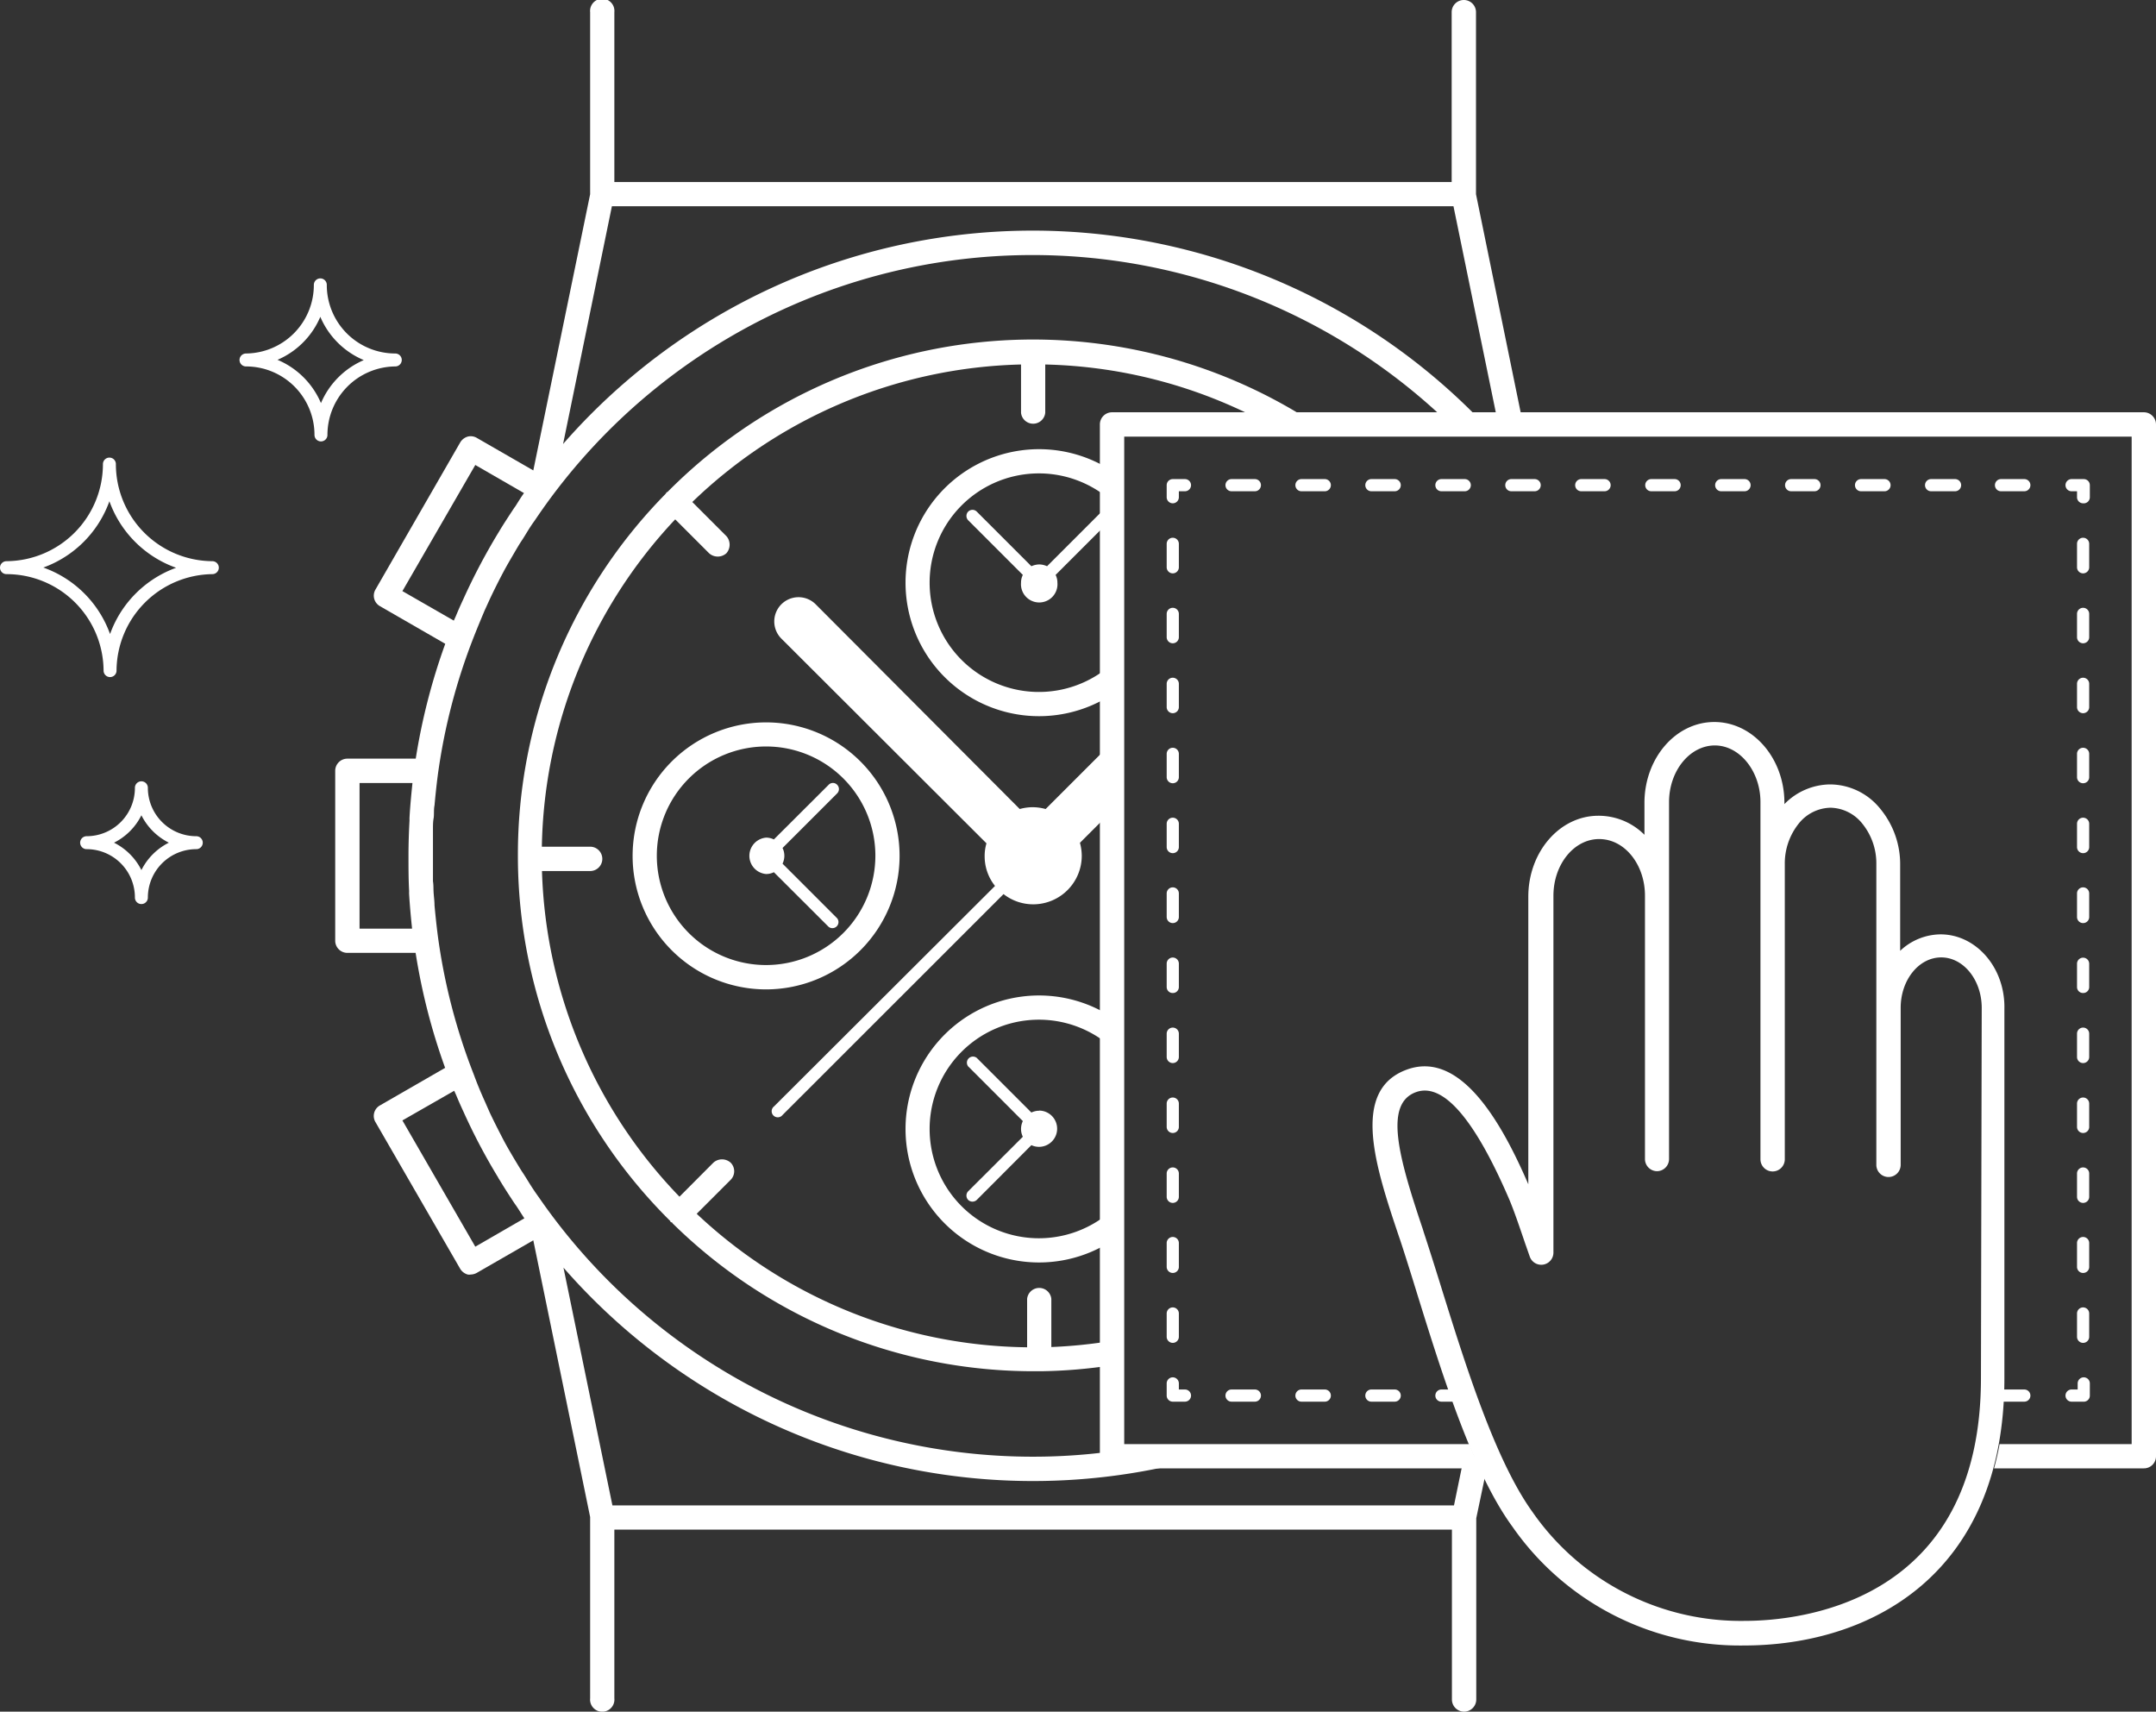 <svg xmlns="http://www.w3.org/2000/svg" width="166.52" height="132.19" viewBox="0 0 166.52 132.19"><rect x="0" y="0" width="166.52" height="132.19" fill="#333333" stroke="none"/><defs><style>.cls-1{fill:#fff;}.cls-2{fill:none;stroke:#fff;stroke-linecap:round;stroke-linejoin:round;}</style></defs><path class="cls-1" d="M149.88,72.16h0a4.6,4.6,0,0,0-3.12,1.27V66.82a6.71,6.71,0,0,0-1.53-4.35,5,5,0,0,0-3.88-1.89h0a5,5,0,0,0-3.53,1.52V62c0-3.44-2.43-6.24-5.41-6.24h0c-3,0-5.4,2.81-5.4,6.25v2.46A5,5,0,0,0,123.45,63h0c-3,0-5.41,2.81-5.41,6.25l0,22.21c-2-4.63-5.17-10.35-9.34-8.87-4.46,1.58-2.43,7.61-.64,12.94l.07.2c.41,1.24.86,2.68,1.34,4.24,1.9,6.11,4.26,13.72,7.34,17.93a21.4,21.4,0,0,0,17.89,9.18h0c9.72,0,20.11-5.44,20.11-20.63V77.91C154.88,74.74,152.63,72.16,149.88,72.16ZM153,106.43c0,17.38-14,18.75-18.25,18.75h0a19.59,19.59,0,0,1-16.38-8.4c-2.89-4-5.2-11.41-7.06-17.38-.49-1.58-.94-3-1.36-4.28l-.06-.2c-1.9-5.64-3-9.69-.51-10.58,2.06-.73,4.47,2,7.15,8.2.38.88.79,2.09,1.27,3.5l.35,1a.94.94,0,0,0,1.83-.3l0-27.56c0-2.41,1.58-4.38,3.53-4.38h0c2,0,3.54,2,3.54,4.37,0,0,0,0,0,0l0,20.34a.94.94,0,0,0,.93.94h0a.94.94,0,0,0,.93-.94l0-27.56c0-2.41,1.59-4.37,3.53-4.38h0c1.94,0,3.53,2,3.53,4.37v5.59h0l0,22a.94.94,0,0,0,.94.94h0a.94.94,0,0,0,.94-.94l0-22.77a4.92,4.92,0,0,1,1.08-3.16,3.22,3.22,0,0,1,2.45-1.22h0a3.22,3.22,0,0,1,2.45,1.22,4.87,4.87,0,0,1,1.09,3.14v11.1h0l0,12.13a.94.94,0,0,0,.94.93h0a.94.94,0,0,0,.94-.94l0-12.13h0c0-2.14,1.4-3.89,3.13-3.89h0c1.72,0,3.12,1.74,3.13,3.88Z"/><path class="cls-1" d="M160.89,108.25H160a.47.47,0,1,1,0-.94h.47v-.47a.47.47,0,0,1,.94,0v.94A.47.47,0,0,1,160.89,108.25Z"/><path class="cls-1" d="M156.35,108.25h-1.8a.47.47,0,1,1,0-.94h1.8a.47.47,0,0,1,0,.94Zm-43.22,0h-1.8a.47.47,0,0,1,0-.94h1.8a.47.47,0,0,1,0,.94Zm-5.41,0h-1.8a.47.47,0,1,1,0-.94h1.8a.47.47,0,0,1,0,.94Zm-5.4,0h-1.8a.47.47,0,0,1,0-.94h1.8a.47.47,0,1,1,0,.94Zm-5.4,0h-1.8a.47.47,0,0,1,0-.94h1.8a.47.47,0,0,1,0,.94Z"/><path class="cls-1" d="M91.52,108.25h-.94a.47.47,0,0,1-.47-.47v-.94a.47.47,0,0,1,.94,0v.47h.47a.47.47,0,0,1,0,.94Z"/><path class="cls-1" d="M90.58,103.71a.47.47,0,0,1-.47-.47v-1.8a.47.47,0,0,1,.94,0v1.8A.47.47,0,0,1,90.58,103.71Zm0-5.4a.47.47,0,0,1-.47-.47V96a.47.47,0,1,1,.94,0v1.8A.47.47,0,0,1,90.58,98.31Zm0-5.41a.47.47,0,0,1-.47-.47v-1.8a.47.47,0,0,1,.94,0v1.8A.47.47,0,0,1,90.58,92.9Zm0-5.4a.47.47,0,0,1-.47-.47v-1.8a.47.47,0,0,1,.94,0V87A.47.47,0,0,1,90.58,87.5Zm0-5.4a.47.47,0,0,1-.47-.47v-1.8a.47.47,0,0,1,.94,0v1.8A.47.47,0,0,1,90.58,82.1Zm0-5.41a.46.46,0,0,1-.47-.46V74.42a.47.47,0,0,1,.94,0v1.81A.46.46,0,0,1,90.58,76.69Zm0-5.4a.47.47,0,0,1-.47-.47V69a.47.47,0,0,1,.94,0v1.8A.47.47,0,0,1,90.58,71.29Zm0-5.4a.47.47,0,0,1-.47-.47v-1.8a.47.47,0,1,1,.94,0v1.8A.47.47,0,0,1,90.58,65.89Zm0-5.4a.47.47,0,0,1-.47-.47v-1.8a.47.47,0,0,1,.94,0V60A.47.47,0,0,1,90.58,60.49Zm0-5.41a.47.47,0,0,1-.47-.47v-1.8a.47.47,0,1,1,.94,0v1.8A.47.47,0,0,1,90.58,55.08Zm0-5.4a.47.47,0,0,1-.47-.47v-1.8a.47.47,0,0,1,.94,0v1.8A.47.47,0,0,1,90.58,49.68Zm0-5.4a.47.47,0,0,1-.47-.47V42a.47.47,0,0,1,.94,0v1.8A.47.47,0,0,1,90.58,44.28Z"/><path class="cls-1" d="M90.58,38.87a.47.47,0,0,1-.47-.47v-.93a.47.47,0,0,1,.47-.47h.94a.47.47,0,0,1,0,.94h-.47v.46A.47.47,0,0,1,90.58,38.87Z"/><path class="cls-1" d="M156.35,37.94h-1.8a.47.47,0,1,1,0-.94h1.8a.47.47,0,0,1,0,.94Zm-5.4,0h-1.8a.47.47,0,0,1,0-.94H151a.47.47,0,1,1,0,.94Zm-5.4,0h-1.81a.47.47,0,0,1,0-.94h1.81a.47.47,0,0,1,0,.94Zm-5.41,0h-1.8a.47.47,0,0,1,0-.94h1.8a.47.47,0,1,1,0,.94Zm-5.4,0h-1.8a.47.47,0,1,1,0-.94h1.8a.47.47,0,1,1,0,.94Zm-5.4,0h-1.8a.47.47,0,0,1,0-.94h1.8a.47.47,0,0,1,0,.94Zm-5.41,0h-1.8a.47.47,0,0,1,0-.94h1.8a.47.47,0,0,1,0,.94Zm-5.4,0h-1.8a.47.47,0,1,1,0-.94h1.8a.47.47,0,0,1,0,.94Zm-5.4,0h-1.8a.47.47,0,0,1,0-.94h1.8a.47.47,0,0,1,0,.94Zm-5.41,0h-1.8a.47.47,0,0,1,0-.94h1.8a.47.47,0,0,1,0,.94Zm-5.4,0h-1.8a.47.47,0,0,1,0-.94h1.8a.47.47,0,1,1,0,.94Zm-5.4,0h-1.8a.47.47,0,0,1,0-.94h1.8a.47.47,0,0,1,0,.94Z"/><path class="cls-1" d="M160.89,38.87a.47.47,0,0,1-.47-.47v-.46H160a.47.47,0,1,1,0-.94h.94a.47.47,0,0,1,.47.47v.93A.47.47,0,0,1,160.89,38.87Z"/><path class="cls-1" d="M160.89,103.71a.47.47,0,0,1-.47-.47v-1.8a.47.47,0,0,1,.94,0v1.8A.47.47,0,0,1,160.89,103.71Zm0-5.4a.47.47,0,0,1-.47-.47V96a.47.47,0,0,1,.94,0v1.8A.47.47,0,0,1,160.89,98.31Zm0-5.41a.47.47,0,0,1-.47-.47v-1.8a.47.47,0,0,1,.94,0v1.8A.47.47,0,0,1,160.89,92.9Zm0-5.4a.47.47,0,0,1-.47-.47v-1.8a.47.47,0,0,1,.94,0V87A.47.47,0,0,1,160.89,87.5Zm0-5.4a.47.47,0,0,1-.47-.47v-1.8a.47.47,0,0,1,.94,0v1.8A.47.47,0,0,1,160.89,82.1Zm0-5.41a.46.46,0,0,1-.47-.46v-1.8a.47.47,0,0,1,.94,0v1.8A.46.46,0,0,1,160.89,76.69Zm0-5.4a.47.47,0,0,1-.47-.47V69a.47.47,0,0,1,.94,0v1.8A.47.47,0,0,1,160.89,71.29Zm0-5.4a.47.47,0,0,1-.47-.47v-1.8a.47.47,0,0,1,.94,0v1.8A.47.47,0,0,1,160.89,65.89Zm0-5.4a.47.47,0,0,1-.47-.47v-1.8a.47.47,0,0,1,.94,0V60A.47.47,0,0,1,160.89,60.49Zm0-5.41a.47.47,0,0,1-.47-.47v-1.8a.47.47,0,0,1,.94,0v1.8A.47.47,0,0,1,160.89,55.08Zm0-5.4a.47.47,0,0,1-.47-.47v-1.8a.47.47,0,0,1,.94,0v1.8A.47.47,0,0,1,160.89,49.68Zm0-5.4a.47.47,0,0,1-.47-.47V42a.47.47,0,0,1,.94,0v1.8A.47.47,0,0,1,160.89,44.28Z"/><path class="cls-1" d="M165.58,31.84H85.89a.94.94,0,0,0-.94.94v79.69a.93.93,0,0,0,.94.93h28.42c-.28-.6-.56-1.23-.82-1.87H86.83V33.72h77.81v77.81h-10.2c-.12.65-.26,1.27-.43,1.87h11.57a.93.93,0,0,0,.94-.93V32.78A.94.94,0,0,0,165.58,31.84Z"/><path class="cls-1" d="M113.08,112.47l-.78,3.79h-65L43.52,97.9a48.14,48.14,0,0,0,49.69,14.57H85.89v-.38a45.36,45.36,0,0,1-6.09.41,46.37,46.37,0,0,1-38.16-20c-.14-.2-.28-.39-.41-.59-.32-.47-.62-1-.92-1.44-.21-.33-.41-.67-.61-1-.3-.51-.59-1-.87-1.54s-.67-1.3-1-2L37.42,85c-.29-.64-.56-1.29-.82-2a46.09,46.09,0,0,1-2.79-10.77c-.1-.78-.18-1.55-.25-2.31,0-.33-.05-.66-.07-1s0-.57-.05-.86c0-.66,0-1.33,0-2s0-1.33,0-2c0-.29,0-.58.05-.86s0-.66.07-1c.07-.77.15-1.54.25-2.31A46.09,46.09,0,0,1,36.6,49.17c.26-.66.53-1.31.82-2l.42-.92c.32-.68.65-1.34,1-2s.56-1,.86-1.52c.2-.34.4-.69.61-1s.6-1,.92-1.43l.41-.6A46.3,46.3,0,0,1,112,32.78h2.65a48.15,48.15,0,0,0-71.16,1.51l3.77-18.36h65l3.46,16.85h1.92L114,15V.94a.94.94,0,1,0-1.88,0V14.06H47.45V.94a.94.94,0,1,0-1.87,0V15L41.19,36.33l-4.36-2.51a.93.93,0,0,0-.71-.1,1,1,0,0,0-.57.44L29,45.53a.93.93,0,0,0,.34,1.28l5.05,2.91a47.9,47.9,0,0,0-2.28,8.87H26.83a.94.94,0,0,0-.94.94V72.66a.94.94,0,0,0,.94.93H32.1a47.8,47.8,0,0,0,2.28,8.88l-5.05,2.91A.93.93,0,0,0,29,86.66L35.55,98a1,1,0,0,0,.57.43.67.67,0,0,0,.24,0,1,1,0,0,0,.47-.13l4.36-2.51,4.39,21.37v14a.94.94,0,1,0,1.87,0V118.13h64.69v13.12a.94.94,0,0,0,1.88,0v-14l1-4.76Zm-82-66.82,5.63-9.74,3.76,2.17c-.23.32-.43.65-.65,1l-.11.15c-.4.61-.8,1.21-1.17,1.83l-.11.18a48.14,48.14,0,0,0-2.63,5c-.21.45-.41.9-.6,1.36l-.15.33Zm.52,23.18a1.94,1.94,0,0,0,0,.24c.05.86.13,1.72.22,2.58a.15.15,0,0,1,0,.07H27.77V60.47h4.08a.17.17,0,0,1,0,.07c-.09.86-.17,1.71-.22,2.58a2,2,0,0,0,0,.23c-.05.91-.08,1.82-.08,2.74S31.55,67.93,31.6,68.83Zm5.11,27.45-5.63-9.75,4-2.29.15.33c.19.46.39.91.6,1.36a46.38,46.38,0,0,0,2.64,5,1,1,0,0,0,.1.17c.37.62.77,1.23,1.17,1.84l.11.15c.22.32.42.66.65,1Z"/><path class="cls-1" d="M79,44.4a1.33,1.33,0,0,0-.14.6,1.41,1.41,0,1,0,2.81,0,1.33,1.33,0,0,0-.14-.6l4.22-4.22a.47.47,0,0,0,0-.67.47.47,0,0,0-.66,0l-4.22,4.22a1.51,1.51,0,0,0-.6-.14,1.56,1.56,0,0,0-.61.14l-4.22-4.22a.47.47,0,0,0-.66,0,.48.48,0,0,0,0,.67Z"/><path class="cls-1" d="M85.89,93.46a8.44,8.44,0,1,1,0-12.54V78.56a10.31,10.31,0,1,0,0,17.26Z"/><path class="cls-1" d="M80.27,85.78a1.4,1.4,0,0,0-.61.14L75.44,81.7a.47.47,0,0,0-.66.66L79,86.58a1.4,1.4,0,0,0-.14.61,1.36,1.36,0,0,0,.14.6L74.78,92a.48.48,0,0,0,0,.67.48.48,0,0,0,.66,0l4.22-4.23a1.4,1.4,0,1,0,.61-2.67Z"/><path class="cls-1" d="M69.48,66.09A10.31,10.31,0,1,0,59.17,76.41,10.32,10.32,0,0,0,69.48,66.09ZM59.17,74.53a8.44,8.44,0,1,1,8.44-8.44A8.45,8.45,0,0,1,59.17,74.53Z"/><path class="cls-1" d="M64.66,60.61a.45.45,0,0,0-.66,0l-4.23,4.22a1.33,1.33,0,0,0-.6-.14,1.41,1.41,0,0,0,0,2.81,1.33,1.33,0,0,0,.6-.14L64,71.58a.47.47,0,0,0,.66-.66L60.44,66.7a1.4,1.4,0,0,0,.14-.61,1.36,1.36,0,0,0-.14-.6l4.22-4.22A.47.47,0,0,0,64.66,60.61Z"/><path class="cls-1" d="M85.89,57.35l-5.13,5.13a3.84,3.84,0,0,0-1-.14,3.77,3.77,0,0,0-1,.14L63,46.67a1.87,1.87,0,0,0-2.65,2.65L76.19,65.13a3.43,3.43,0,0,0-.14,1,3.66,3.66,0,0,0,.8,2.29L59.78,85.45a.47.47,0,1,0,.66.66L77.51,69.05a3.71,3.71,0,0,0,2.29.79,3.75,3.75,0,0,0,3.75-3.75,3.84,3.84,0,0,0-.14-1l2.48-2.48Z"/><path class="cls-1" d="M85.89,103.55a38,38,0,0,1-4.69.48v-3.72a.94.94,0,0,0-1.87,0v3.74A37.84,37.84,0,0,1,53.81,93.74l2.62-2.62a.94.94,0,0,0,0-1.33,1,1,0,0,0-1.33,0l-2.62,2.63A37.79,37.79,0,0,1,41.86,67.27h3.72a.94.94,0,0,0,0-1.88H41.85a37.83,37.83,0,0,1,10.3-25.28l2.62,2.62a1,1,0,0,0,1.33,0,1,1,0,0,0,0-1.33l-2.63-2.63A37.84,37.84,0,0,1,78.86,28.15v3.73a.94.94,0,0,0,1.87,0V28.15A37.73,37.73,0,0,1,98,32.78h3.65A39.73,39.73,0,0,0,51.55,38s-.07,0-.09.06-.05.07-.08.11A39.71,39.71,0,0,0,40,66.09c0,.07,0,.14,0,.21s0,0,0,0,0,0,0,0a39.68,39.68,0,0,0,11.77,28s0,.07.06.09.08,0,.11.08a39.73,39.73,0,0,0,27.9,11.43h.47l.06,0a39.22,39.22,0,0,0,5.56-.47Z"/><path class="cls-1" d="M85.89,51.27a8.44,8.44,0,1,1,0-12.54V36.37a10.31,10.31,0,1,0,0,17.26Z"/><path class="cls-2" d="M16.4,43.84a8,8,0,0,1-7.95-8,8,8,0,0,1-7.95,8h0a8,8,0,0,1,8,7.95A8,8,0,0,1,16.4,43.84Z"/><path class="cls-2" d="M30.53,27.8A5.79,5.79,0,0,1,24.74,22,5.79,5.79,0,0,1,19,27.8h0a5.79,5.79,0,0,1,5.79,5.79A5.79,5.79,0,0,1,30.53,27.8Z"/><path class="cls-2" d="M15.16,65.08a4.24,4.24,0,0,1-4.24-4.24,4.23,4.23,0,0,1-4.23,4.24h0a4.23,4.23,0,0,1,4.23,4.24A4.24,4.24,0,0,1,15.16,65.08Z"/></svg>